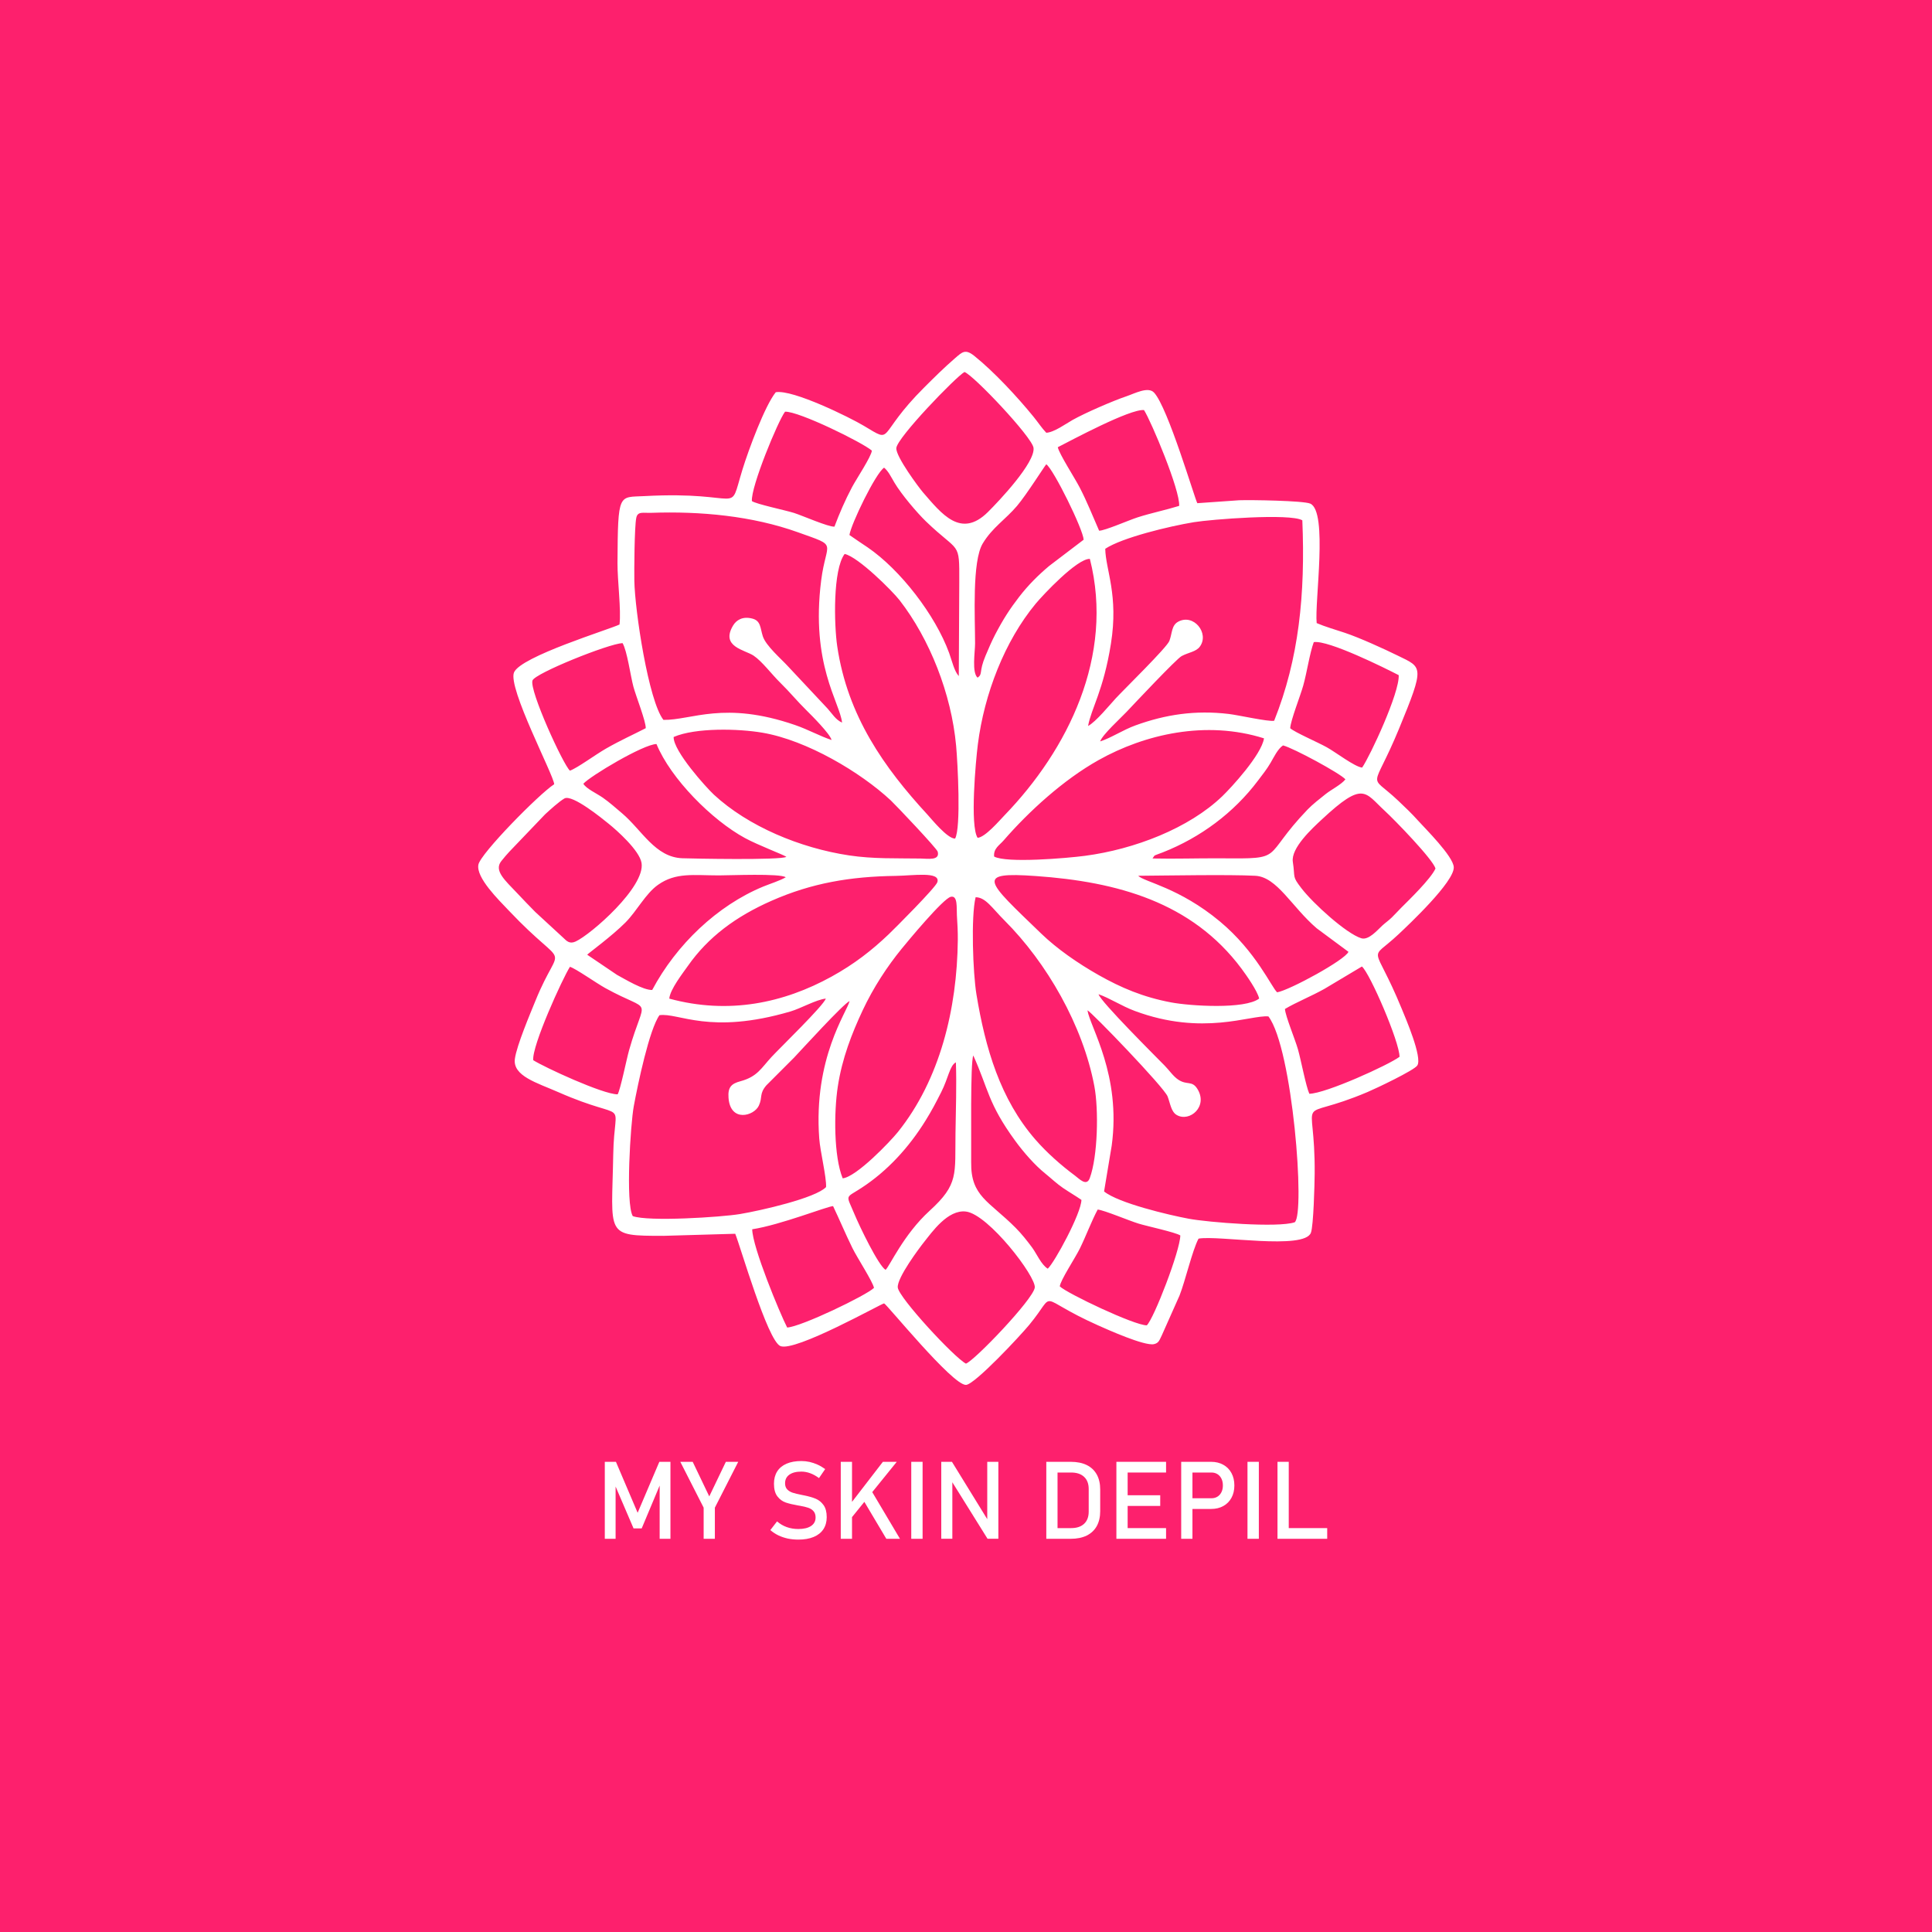 <?xml version="1.0" encoding="UTF-8"?>
<svg xmlns="http://www.w3.org/2000/svg" xmlns:xlink="http://www.w3.org/1999/xlink" width="500" zoomAndPan="magnify" viewBox="0 0 375 375" height="500" preserveAspectRatio="xMidYMid meet" version="1.0">
  <rect x="-37.5" width="450" fill="#ffffff" y="-37.5" height="450" fill-opacity="1"></rect>
  <rect x="-37.5" width="450" fill="#fd206d" y="-37.5" height="450" fill-opacity="1"></rect>
  <path fill="#ffffff" d="M 150.578 76.129 C 148.484 78.703 145.305 87.254 144.102 91.172 C 141.285 100.363 144.762 95.23 125.086 96.293 C 120.066 96.566 119.934 95.434 119.855 109.297 C 119.84 112.699 120.586 118.422 120.246 121.219 C 118.215 122.195 101.094 127.41 99.773 130.508 C 98.504 133.48 107.512 150.527 107.57 152.219 C 104.656 154.086 93.27 165.664 92.855 167.824 C 92.367 170.367 96.809 174.68 98.766 176.75 C 110.559 189.207 108.961 181.871 103.938 194.227 C 102.922 196.727 100.289 202.926 99.938 205.516 C 99.48 208.848 104.215 210.16 108.363 211.984 C 122.5 218.188 119.23 212.418 119.027 224.164 C 118.754 239.789 117.301 239.875 128.773 239.875 L 142.707 239.473 C 143.699 241.871 148.965 260.18 151.461 261.266 C 154.285 262.496 171.25 252.934 171.602 252.988 C 172.047 253.055 184.855 268.867 187.488 268.809 C 189.16 268.77 197.949 259.363 199.773 257.156 C 205.387 250.367 200.645 251.676 213.121 257.246 C 214.887 258.035 222.137 261.297 223.977 260.898 C 224.965 260.684 225.059 260.059 225.543 259.105 L 228.953 251.445 C 230.074 248.59 231.43 242.676 232.637 240.418 C 236.426 239.715 253.195 242.691 254.449 239.266 C 254.957 237.895 255.16 229.781 255.176 227.855 C 255.32 211.078 250.805 218.18 265.461 211.953 C 267.125 211.25 274.449 207.77 275.094 206.816 C 276.129 205.281 272.816 197.602 272.055 195.754 C 266.598 182.457 265.508 186.934 271.445 181.352 C 273.406 179.512 282.324 171.121 282.176 168.309 C 282.062 166.191 276.602 160.785 275.297 159.336 C 273.969 157.852 272.77 156.723 271.328 155.355 C 265.508 149.867 266.359 154.023 271.547 141.457 C 276.605 129.18 276.09 129.602 271.32 127.262 C 268.555 125.906 263.914 123.793 261.035 122.828 C 259.203 122.215 257.148 121.629 255.566 120.941 C 255.141 116.848 257.801 99.262 254.316 97.75 C 252.992 97.176 242.805 97.016 240.531 97.098 L 232.402 97.668 C 231.926 96.91 226.691 79.035 223.988 76.191 C 222.832 74.973 220.238 76.379 218.641 76.918 C 215.996 77.812 210.664 80.125 208.199 81.508 C 206.895 82.242 204.566 83.941 203.082 83.996 C 202.246 83.141 201.508 81.996 200.594 80.875 C 197.418 76.98 192.926 72.141 189.117 69.086 C 187.379 67.688 186.789 68.301 185.406 69.496 C 183.223 71.383 181.379 73.223 179.438 75.156 C 169.855 84.688 173.691 86.238 167.637 82.629 C 165.055 81.086 153.938 75.566 150.578 76.129 Z M 128.004 197.047 C 126.043 199.773 123.809 210.395 123.012 214.734 C 122.387 218.164 121.387 233.586 122.82 236.047 C 125.844 237.152 139.945 236.262 143.637 235.645 C 147.652 234.973 158.309 232.555 160.34 230.406 C 160.434 228.461 159.207 223.574 159.012 220.957 C 157.871 205.379 164.402 196.438 164.906 194.305 C 163.676 194.852 155.641 203.684 154.133 205.277 L 148.746 210.668 C 147.316 212.352 148.066 212.938 147.289 214.609 C 146.355 216.613 141.777 217.914 141.406 213.102 C 141.238 210.977 142.008 210.332 143.707 209.871 C 147.012 208.98 147.723 207.352 149.754 205.156 C 151.336 203.438 159.891 195.164 160.285 193.824 C 158.359 194.047 155.512 195.707 153.414 196.328 C 137.719 200.93 131.727 196.523 128.004 197.047 Z M 103.504 205.785 C 105.641 207.141 117.004 212.41 119.883 212.41 C 120.422 211.512 121.605 205.617 122.102 203.859 C 125.215 192.844 126.902 196.969 117.488 191.785 C 115.742 190.82 111.723 187.977 110.625 187.656 C 109.211 189.871 103.199 203.035 103.504 205.785 Z M 113.973 185.309 L 119.762 189.223 C 121.352 190.082 124.82 192.191 126.59 192.156 C 131.277 183.352 139.215 175.766 148.152 172.078 C 149.387 171.57 151.465 170.914 152.516 170.277 C 151.371 169.496 141.797 169.914 139.551 169.914 C 134.637 169.914 131.184 169.285 127.703 171.758 C 125.297 173.465 123.617 176.824 121.395 179.062 C 118.781 181.691 114.301 184.949 113.973 185.309 Z M 109.547 154.984 C 108.539 155.562 106.707 157.223 105.793 158.07 L 98.859 165.32 C 98.383 165.848 97.82 166.469 97.285 167.16 C 95.852 169.004 97.984 170.836 100.414 173.395 C 101.664 174.711 102.617 175.73 103.891 177.008 L 109.355 182.043 C 109.965 182.621 110.535 183.293 111.727 182.746 C 114.703 181.379 125.301 172.133 124.523 167.488 C 124.109 165.039 119.656 161.109 118.156 159.902 C 116.98 158.949 111.066 154.105 109.547 154.984 Z M 113.227 152.125 C 113.785 153.09 115.793 153.984 117 154.824 C 118.309 155.742 119.539 156.84 120.758 157.875 C 124.621 161.152 127.172 166.402 132.457 166.586 C 134.203 166.648 151.566 167 152.637 166.309 C 152.004 165.867 147.234 164.09 144.617 162.676 C 138.203 159.199 130.191 151.148 127.422 144.418 C 124.879 144.453 114.512 150.664 113.227 152.125 Z M 110.625 149.586 C 112.125 149.039 115.535 146.492 117.672 145.273 C 120.527 143.645 122.824 142.637 125.34 141.34 C 125.375 140.008 123.441 135.129 122.949 133.309 C 122.387 131.238 121.727 126.285 120.832 124.824 C 118.07 124.969 103.828 130.691 103.355 132.082 C 102.703 133.992 109.328 148.461 110.625 149.586 Z M 130.754 143.047 C 130.672 145.777 137.113 152.891 138.566 154.242 C 145.234 160.41 155.309 164.602 164.793 166.031 C 169.512 166.742 173.922 166.566 178.695 166.641 C 180.055 166.656 182.48 167.094 182.008 165.312 C 181.836 164.664 173.773 156.168 172.906 155.363 C 167.02 149.875 156.605 143.695 148.027 142.223 C 143.332 141.414 135.004 141.215 130.754 143.047 Z M 128.773 139.73 C 134.266 139.809 140.531 135.969 154.34 140.734 C 156.918 141.625 159.141 142.887 161.41 143.633 C 161.117 142.449 157.531 138.855 156.59 137.93 C 154.59 135.957 153.332 134.363 151.477 132.543 C 149.742 130.844 147.945 128.383 146.27 127.258 C 144.57 126.121 139.793 125.551 142.301 121.398 C 142.926 120.363 144.133 119.57 146.035 120.07 C 147.695 120.5 147.547 121.902 148.059 123.492 C 148.66 125.371 151.684 127.926 152.969 129.355 L 160.648 137.551 C 161.535 138.543 162.219 139.723 163.445 140.254 C 163.02 136.324 157.316 128.945 159.391 112.645 C 160.383 104.82 162.887 106.184 154.883 103.316 C 145.984 100.125 135.93 99.207 126.402 99.539 C 124.812 99.594 123.762 99.195 123.496 100.535 C 123.137 102.359 123.09 110.777 123.125 112.715 C 123.223 118.488 125.875 136.062 128.773 139.73 Z M 250.426 141.348 C 251.352 142.164 255.688 144.027 257.516 145.039 C 259.254 145.996 262.965 148.859 264.391 148.988 C 265.949 146.727 271.676 134.457 271.488 131.047 C 268.898 129.711 257.832 124.195 255.004 124.637 C 254.215 126.773 253.664 130.562 252.957 133.07 C 252.383 135.121 250.527 139.754 250.426 141.348 Z M 192.957 166.25 C 195.328 167.582 207.117 166.574 210.602 166.113 C 220.191 164.844 230.77 160.777 237.258 154.535 C 238.895 152.965 244.867 146.508 245.34 143.312 C 234.062 139.754 222.195 142.512 213.238 147.531 C 206.398 151.367 199.707 157.48 194.801 163.129 C 193.992 164.062 192.809 164.691 192.957 166.25 Z M 214.527 106.52 C 214.605 110.617 217.141 115.496 215.629 124.949 C 214.176 134.066 211.812 137.484 211.195 140.914 C 212.723 140.102 215.414 136.793 216.57 135.543 C 218.191 133.789 226.48 125.695 226.977 124.398 C 227.535 122.922 227.367 121.402 228.664 120.684 C 231.676 119.02 234.773 122.91 232.902 125.492 C 232.152 126.523 230.73 126.609 229.352 127.344 C 228.328 127.895 220.051 136.711 218.648 138.195 C 217.562 139.348 213.934 142.641 213.543 143.906 C 215.625 143.254 217.957 141.68 220.395 140.797 C 226.262 138.668 232.023 137.812 238.496 138.578 C 240.426 138.805 246.125 140.109 247.312 139.902 C 252.117 127.883 253.379 115.367 252.781 100.992 C 250.402 99.598 235.055 100.812 231.734 101.355 C 226.941 102.145 217.797 104.352 214.527 106.52 Z M 205.316 86.805 C 205.578 88.086 208.598 92.754 209.559 94.609 C 211.02 97.418 212.055 100.094 213.34 103.008 C 214.418 103.027 219.172 100.934 220.855 100.402 C 223.496 99.562 226.363 98.973 228.875 98.191 C 229.086 95.18 223.453 81.793 222.051 79.594 C 219.328 79.336 207.879 85.5 205.316 86.805 Z M 189.754 131.539 C 190.82 130.77 189.941 130.488 191.289 127.285 C 191.879 125.879 192.457 124.531 193.156 123.176 C 194.715 120.184 196.012 118.195 197.777 115.902 C 199.586 113.547 201.562 111.602 203.641 109.852 L 210.336 104.758 C 210.25 102.766 204.492 91.078 203.086 90.117 C 202.824 90.34 199.266 96.004 197.391 98.211 C 195.152 100.848 192.633 102.375 190.754 105.48 C 188.652 108.949 189.262 119.852 189.262 124.898 C 189.262 126.504 188.598 130.551 189.754 131.539 Z M 187.203 72.203 C 185.465 73.207 174.156 84.926 173.977 86.961 C 173.828 88.586 178.422 94.727 179.125 95.535 C 182.777 99.75 186.5 104.59 191.754 99.387 C 193.922 97.238 200.988 89.758 200.605 86.918 C 200.316 84.824 188.965 72.816 187.203 72.203 Z M 145.945 97.258 C 146.711 97.836 152.523 99.051 154.125 99.562 C 155.844 100.117 160.754 102.285 161.965 102.223 C 162.918 99.68 164.035 97.094 165.367 94.578 C 166.23 92.949 169.133 88.613 169.227 87.461 C 167.375 85.867 155.059 79.812 152.379 79.906 C 151.059 81.598 145.703 94.531 145.945 97.258 Z M 164.875 103.844 C 166.039 104.68 167.203 105.418 168.41 106.246 C 174.766 110.598 181.535 119.367 184.223 126.73 C 184.781 128.258 185.207 130.258 186.102 131.23 L 186.195 112.984 C 186.223 104.84 186.23 107.477 179.711 101.188 C 177.988 99.52 174.965 95.961 173.613 93.684 C 172.953 92.574 172.434 91.453 171.602 90.773 C 169.949 91.863 165.195 101.703 164.875 103.844 Z M 185.383 162.77 C 186.566 160.676 185.883 148.023 185.582 144.742 C 184.652 134.625 180.438 124.012 174.609 116.504 C 173.223 114.719 166.594 108.098 163.945 107.52 C 161.641 110.57 161.887 121.258 162.508 125.457 C 164.512 138.98 171.609 148.988 180.047 158.148 C 180.797 158.957 183.879 162.793 185.383 162.77 Z M 129.906 193.832 C 141.48 196.98 152.137 194.66 161.379 189.574 C 165.848 187.117 169.289 184.398 172.473 181.363 C 173.617 180.277 181.633 172.254 181.941 171.23 C 182.586 169.082 177.215 169.965 173.871 170.008 C 165.062 170.129 157.57 171.391 149.762 174.836 C 142.859 177.879 137.469 181.848 133.512 187.496 C 132.559 188.855 130.062 192.031 129.906 193.832 Z M 203.371 246.25 C 204.715 245.008 209.859 235.516 209.906 232.902 C 208.898 232.191 207.508 231.387 206.32 230.574 C 205.113 229.754 204.043 228.723 202.879 227.781 C 200.883 226.176 198.73 223.727 197.043 221.418 C 191.746 214.156 191.859 211.387 188.918 204.875 C 188.316 206.109 188.551 221.898 188.504 225.586 C 188.414 232.234 191.918 233.078 197.148 238.332 C 198.305 239.5 199.367 240.836 200.371 242.199 C 201.238 243.387 202.113 245.488 203.371 246.25 Z M 189.367 174.152 C 188.438 177.965 188.852 188.883 189.52 192.961 C 191.25 203.492 194.168 213.375 200.965 221.184 C 203.188 223.738 205.945 226.18 208.684 228.211 C 209.48 228.801 210.898 230.359 211.523 228.676 C 213.086 224.441 213.27 215.371 212.414 210.832 C 210.195 199.035 203.168 186.848 194.98 178.668 C 192.562 176.258 191.324 174.164 189.367 174.152 Z M 163.566 228.715 C 166.262 228.422 172.789 221.574 174.266 219.742 C 182.453 209.555 185.77 195.797 185.91 182.477 C 185.926 180.914 185.84 179.223 185.734 177.664 C 185.645 176.258 185.949 173.719 184.527 174.074 C 183.039 174.449 176.238 182.645 175 184.168 C 172.23 187.566 169.531 191.652 167.426 196.145 C 165.355 200.566 163.438 205.445 162.613 210.922 C 161.855 215.887 161.828 224.469 163.566 228.715 Z M 171.887 246.477 C 172.668 245.82 175.348 239.645 180.449 235 C 186.117 229.836 185.34 227.945 185.461 219.914 C 185.523 215.434 185.695 210.652 185.539 206.199 C 184.328 206.832 184.109 209.184 182.68 212.004 C 181.59 214.148 180.871 215.531 179.664 217.477 C 176.395 222.758 172.203 227.316 167.223 230.562 C 164.004 232.664 164.191 231.699 165.828 235.613 C 166.855 238.082 170.48 245.613 171.887 246.477 Z M 146.004 238.602 C 146.051 242.094 151.359 254.883 152.789 257.672 C 155.531 257.52 168.164 251.43 169.641 249.977 C 169.383 248.715 166.371 244.125 165.438 242.215 C 164.062 239.406 162.914 236.645 161.699 234.105 C 160.562 234.148 151.5 237.758 146.004 238.602 Z M 187.488 264.68 C 189.18 264.066 200.508 252.242 200.848 249.93 C 201.156 247.832 191.863 235.695 187.488 235.16 C 183.961 234.73 180.871 239.195 179.395 241.035 C 178.531 242.109 174.07 248.035 174.258 249.906 C 174.449 251.867 185.219 263.512 187.488 264.68 Z M 205.707 249.691 C 207.18 251.074 220.172 257.262 222.594 257.246 C 223.969 255.949 229.078 242.734 229.098 239.797 C 228.094 239.168 222.711 238.027 220.977 237.496 C 219.102 236.918 214.289 234.883 213.062 234.773 C 211.895 236.926 210.805 239.887 209.602 242.332 C 208.672 244.219 205.781 248.566 205.707 249.691 Z M 249.406 195.844 C 249.508 197.254 251.352 201.652 251.93 203.672 C 252.512 205.703 253.48 210.852 254.141 212.301 C 257.359 212.25 269.578 206.684 271.648 205.125 C 271.664 202.262 265.914 188.93 264.348 187.594 L 257.078 191.934 C 254.57 193.344 251.465 194.598 249.406 195.844 Z M 211.074 196.102 C 211.609 199.414 217.637 208.66 215.785 222.344 L 214.301 231.258 C 217.07 233.523 226.918 235.844 230.734 236.555 C 234.484 237.254 248.055 238.344 251.301 237.242 C 253.375 235.645 250.898 203.465 246.199 197.285 C 242.691 196.969 233.484 201.152 220.25 196.219 C 217.688 195.266 215.406 193.734 213.227 192.98 C 213.594 194.391 224.426 205.168 226.074 206.852 C 226.969 207.758 227.707 208.914 228.742 209.59 C 230.41 210.672 231.355 209.699 232.387 211.316 C 234.57 214.754 230.914 217.867 228.41 216.426 C 227.305 215.793 227.152 214.168 226.629 212.812 C 225.93 211.023 211.801 196.363 211.074 196.102 Z M 244.402 193.82 C 244.082 192.348 241.887 189.238 240.961 187.996 C 231.324 175.086 216.824 171.148 201.074 170.039 C 189.105 169.191 191.434 170.91 202.094 181.203 C 205.074 184.086 209.117 186.93 213.289 189.285 C 217.535 191.68 221.836 193.543 227.328 194.57 C 231.059 195.27 241.645 195.938 244.402 193.82 Z M 247.898 192.609 C 250.359 192.168 261.098 186.316 261.734 184.746 L 255.574 180.184 C 250.723 176.035 247.887 170.211 243.656 169.988 C 238.531 169.719 226.48 169.949 220.918 169.988 C 222.098 171.188 228.871 172.27 236.773 178.848 C 243.848 184.738 246.848 191.73 247.898 192.609 Z M 223.707 166.629 C 228.051 166.73 232.477 166.57 236.836 166.602 C 249.746 166.703 244.672 166.66 253.777 157.152 C 254.742 156.148 256.195 155.008 257.289 154.141 C 258.473 153.203 260.277 152.34 261.145 151.273 C 260.172 150.125 251 145.172 249.031 144.684 C 248.008 145.363 247.25 146.984 246.637 148.031 C 245.863 149.352 245.074 150.316 244.172 151.516 C 239.469 157.766 233.027 162.547 225.73 165.43 C 223.785 166.195 224.254 165.824 223.707 166.629 Z M 278.629 168.578 C 278.141 166.816 270.742 159.18 268.758 157.359 C 264.891 153.805 264.688 151.473 256.547 159.074 C 254.703 160.785 250.531 164.617 250.938 167.293 C 251.43 170.488 250.742 169.984 252.594 172.395 C 254.895 175.398 261.324 181.211 264.211 182.113 C 265.664 182.57 267.395 180.477 268.32 179.637 C 269 179.023 269.535 178.68 270.156 178.07 C 270.926 177.32 271.277 176.887 271.969 176.199 C 273.484 174.684 277.711 170.605 278.629 168.578 Z M 189.754 162.621 C 191.227 162.512 193.93 159.332 195 158.223 C 207.227 145.555 216.336 127.363 211.543 108.48 C 209.066 108.383 202.375 115.551 201.031 117.172 C 195 124.453 191.047 134.68 189.801 144.469 C 189.391 147.703 188.238 160.309 189.754 162.621 Z M 189.754 162.621 " fill-opacity="1" fill-rule="evenodd"></path>
  <path fill="#ffffff" d="M 127.977 283.738 L 130.133 283.738 L 130.133 298.68 L 128.039 298.68 L 128.039 287.438 L 128.145 288.094 L 124.555 296.656 L 122.969 296.656 L 119.387 288.301 L 119.488 287.438 L 119.488 298.68 L 117.391 298.68 L 117.391 283.738 L 119.551 283.738 L 123.766 293.629 Z M 127.977 283.738 " fill-opacity="1" fill-rule="nonzero"></path>
  <path fill="#ffffff" d="M 138.754 292.637 L 138.754 298.68 L 136.578 298.68 L 136.578 292.637 L 132.047 283.738 L 134.453 283.738 L 137.668 290.449 L 140.887 283.738 L 143.289 283.738 Z M 138.754 292.637 " fill-opacity="1" fill-rule="nonzero"></path>
  <path fill="#ffffff" d="M 154.953 298.836 C 154.238 298.836 153.551 298.766 152.902 298.633 C 152.258 298.488 151.652 298.285 151.082 298.016 C 150.516 297.738 149.996 297.398 149.52 296.988 L 150.824 295.301 C 151.391 295.793 152.02 296.164 152.715 296.41 C 153.402 296.656 154.152 296.781 154.953 296.781 C 156.012 296.781 156.836 296.586 157.422 296.195 C 158.012 295.805 158.305 295.25 158.305 294.539 L 158.305 294.527 C 158.305 294.023 158.168 293.621 157.906 293.32 C 157.648 293.023 157.301 292.801 156.879 292.656 C 156.461 292.516 155.918 292.383 155.254 292.266 C 155.23 292.262 155.207 292.258 155.188 292.258 C 155.16 292.258 155.137 292.254 155.117 292.246 L 154.953 292.219 C 153.949 292.043 153.137 291.852 152.508 291.637 C 151.879 291.422 151.336 291.023 150.895 290.449 C 150.449 289.875 150.227 289.055 150.227 287.996 L 150.227 287.98 C 150.227 287.062 150.434 286.27 150.848 285.609 C 151.262 284.953 151.867 284.453 152.668 284.102 C 153.465 283.758 154.422 283.586 155.551 283.586 C 156.082 283.586 156.609 283.645 157.133 283.758 C 157.652 283.875 158.168 284.051 158.672 284.277 C 159.184 284.504 159.676 284.797 160.164 285.148 L 158.969 286.895 C 158.402 286.48 157.832 286.16 157.262 285.953 C 156.688 285.746 156.121 285.637 155.551 285.637 C 154.547 285.637 153.773 285.836 153.219 286.23 C 152.66 286.625 152.383 287.18 152.383 287.902 L 152.383 287.91 C 152.383 288.418 152.527 288.816 152.809 289.105 C 153.098 289.395 153.449 289.605 153.879 289.742 C 154.312 289.879 154.902 290.02 155.664 290.172 C 155.691 290.18 155.719 290.184 155.742 290.188 C 155.762 290.191 155.789 290.199 155.816 290.203 C 155.852 290.211 155.887 290.219 155.93 290.227 C 155.973 290.23 156.008 290.238 156.043 290.246 C 156.953 290.43 157.719 290.648 158.328 290.902 C 158.934 291.156 159.441 291.566 159.848 292.133 C 160.262 292.703 160.465 293.484 160.465 294.469 L 160.465 294.492 C 160.465 295.398 160.242 296.18 159.812 296.836 C 159.379 297.48 158.758 297.98 157.934 298.32 C 157.113 298.664 156.121 298.836 154.953 298.836 Z M 154.953 298.836 " fill-opacity="1" fill-rule="nonzero"></path>
  <path fill="#ffffff" d="M 164.84 292.207 L 171.367 283.738 L 174.059 283.738 L 164.617 295.41 Z M 163.191 283.738 L 165.375 283.738 L 165.375 298.68 L 163.191 298.68 Z M 167.324 290.758 L 169.07 289.227 L 174.684 298.68 L 172.035 298.68 Z M 167.324 290.758 " fill-opacity="1" fill-rule="nonzero"></path>
  <path fill="#ffffff" d="M 176.875 283.738 L 179.074 283.738 L 179.074 298.68 L 176.875 298.68 Z M 176.875 283.738 " fill-opacity="1" fill-rule="nonzero"></path>
  <path fill="#ffffff" d="M 182.699 283.738 L 184.773 283.738 L 191.875 295.277 L 191.625 295.543 L 191.625 283.738 L 193.781 283.738 L 193.781 298.672 L 191.68 298.672 L 184.598 287.305 L 184.848 287.039 L 184.848 298.672 L 182.699 298.672 Z M 182.699 283.738 " fill-opacity="1" fill-rule="nonzero"></path>
  <path fill="#ffffff" d="M 204.504 296.605 L 207.91 296.605 C 208.988 296.605 209.824 296.328 210.422 295.77 C 211.02 295.207 211.316 294.426 211.316 293.41 L 211.316 289.012 C 211.316 288 211.02 287.211 210.422 286.656 C 209.824 286.094 208.988 285.816 207.91 285.816 L 204.504 285.816 L 204.504 283.738 L 207.844 283.738 C 209.051 283.738 210.078 283.949 210.934 284.363 C 211.785 284.785 212.434 285.395 212.879 286.195 C 213.324 287 213.547 287.961 213.547 289.094 L 213.547 293.328 C 213.547 294.449 213.324 295.41 212.879 296.219 C 212.434 297.012 211.785 297.629 210.93 298.051 C 210.07 298.469 209.043 298.68 207.836 298.68 L 204.504 298.68 Z M 203.086 283.738 L 205.266 283.738 L 205.266 298.68 L 203.086 298.68 Z M 203.086 283.738 " fill-opacity="1" fill-rule="nonzero"></path>
  <path fill="#ffffff" d="M 216.691 283.738 L 218.875 283.738 L 218.875 298.68 L 216.691 298.68 Z M 217.711 296.605 L 226.332 296.605 L 226.332 298.68 L 217.711 298.68 Z M 217.711 290.227 L 225.199 290.227 L 225.199 292.301 L 217.711 292.301 Z M 217.711 283.738 L 226.332 283.738 L 226.332 285.816 L 217.711 285.816 Z M 217.711 283.738 " fill-opacity="1" fill-rule="nonzero"></path>
  <path fill="#ffffff" d="M 230.371 290.812 L 235.148 290.812 C 235.586 290.812 235.973 290.707 236.305 290.5 C 236.641 290.293 236.895 290.004 237.082 289.629 C 237.27 289.25 237.359 288.816 237.359 288.324 C 237.359 287.82 237.27 287.383 237.082 287.008 C 236.895 286.629 236.641 286.34 236.305 286.129 C 235.973 285.922 235.586 285.816 235.148 285.816 L 230.371 285.816 L 230.371 283.738 L 235.078 283.738 C 235.977 283.738 236.766 283.93 237.445 284.312 C 238.125 284.688 238.656 285.227 239.027 285.918 C 239.402 286.613 239.59 287.41 239.59 288.324 C 239.59 289.234 239.402 290.035 239.027 290.723 C 238.656 291.41 238.125 291.945 237.445 292.32 C 236.766 292.699 235.977 292.887 235.078 292.887 L 230.371 292.887 Z M 229.27 283.738 L 231.453 283.738 L 231.453 298.68 L 229.27 298.68 Z M 229.27 283.738 " fill-opacity="1" fill-rule="nonzero"></path>
  <path fill="#ffffff" d="M 242.137 283.738 L 244.34 283.738 L 244.34 298.68 L 242.137 298.68 Z M 242.137 283.738 " fill-opacity="1" fill-rule="nonzero"></path>
  <path fill="#ffffff" d="M 247.961 283.738 L 250.145 283.738 L 250.145 298.68 L 247.961 298.68 Z M 249.031 296.605 L 257.609 296.605 L 257.609 298.68 L 249.031 298.68 Z M 249.031 296.605 " fill-opacity="1" fill-rule="nonzero"></path>
</svg>
